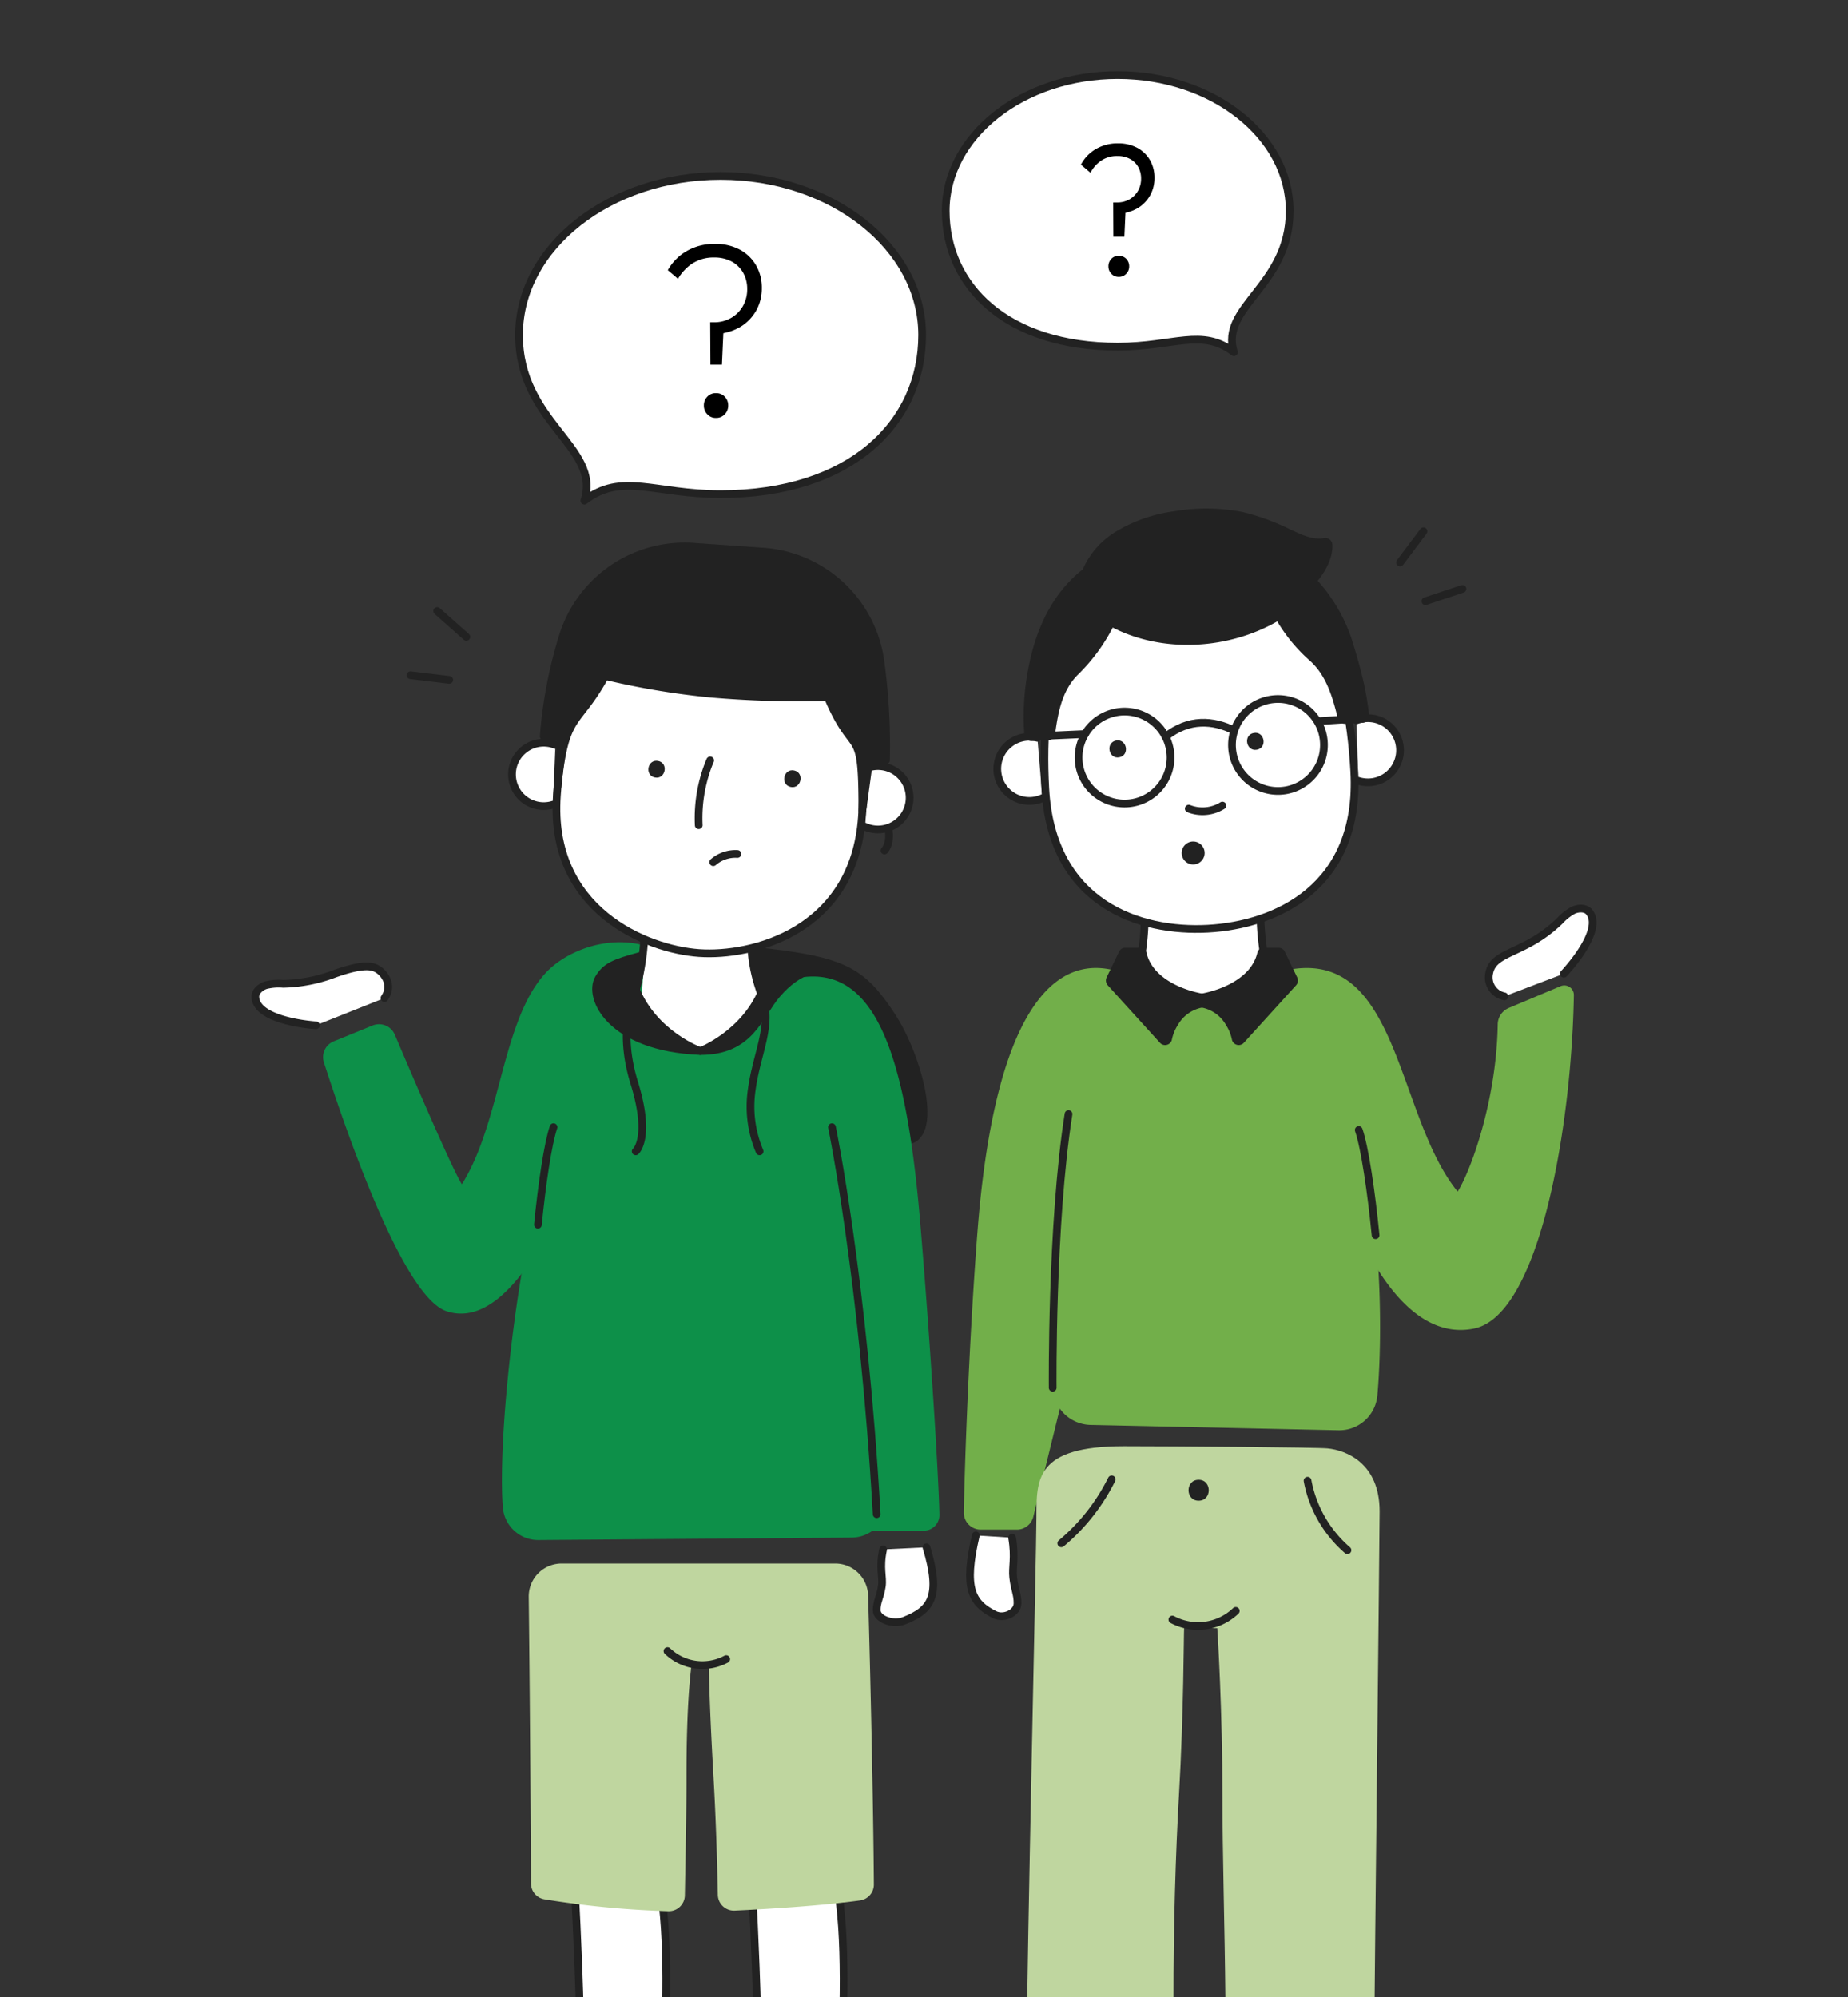 <svg xmlns="http://www.w3.org/2000/svg" xmlns:xlink="http://www.w3.org/1999/xlink" width="478.621" height="517.308" viewBox="0 0 478.621 517.308"><rect x="0" y="0" width="478.621" height="517.308" fill="#333333" stroke="none"/><defs><clipPath id="clip-path"><rect id="Rectangle_406" data-name="Rectangle 406" width="478.621" height="517.308" fill="none"></rect></clipPath></defs><g id="Group_588" data-name="Group 588" transform="translate(0 -0.001)"><g id="Group_587" data-name="Group 587" transform="translate(0 0.001)" clip-path="url(#clip-path)"><path id="Path_3658" data-name="Path 3658" d="M139.2,128.781s1.776,4.82-.529,7.576" transform="translate(90.414 83.962)" fill="none" stroke="#222" stroke-linecap="round" stroke-linejoin="round" stroke-width="2"></path><path id="Path_3659" data-name="Path 3659" d="M169.872,166.018c-6.4-9.745-10.8-13.208-25.188-15.461-31.807-4.977-49.908,2.1-51.1,7.736-1.434,6.762,65.024,24.084,65.024,24.084s4.979,16.08,14.747,16.061c9.248-.018,3.672-21.537-3.479-32.42" transform="translate(60.998 97.06)" fill="#222"></path><path id="Path_3660" data-name="Path 3660" d="M169.872,166.018c-6.4-9.745-10.8-13.208-25.188-15.461-31.807-4.977-49.908,2.1-51.1,7.736-1.434,6.762,65.024,24.084,65.024,24.084s4.979,16.08,14.747,16.061C182.6,198.42,177.024,176.9,169.872,166.018Z" transform="translate(60.998 97.06)" fill="none" stroke="#222" stroke-linecap="round" stroke-linejoin="round" stroke-width="2"></path><path id="Path_3661" data-name="Path 3661" d="M73.478,159.73c2.176-3.157.226-5.939-1.267-7.115-1.657-1.3-4-1.854-11.577.8a39.4,39.4,0,0,1-13.391,2.638,13.888,13.888,0,0,0-4.469.344c-1.439.463-2.8,1.687-2.739,3.076.292,6.382,15.679,7.327,15.679,7.327" transform="translate(26.101 98.794)" fill="#fff"></path><path id="Path_3662" data-name="Path 3662" d="M73.478,159.73c2.176-3.157.226-5.939-1.267-7.115-1.657-1.3-4-1.854-11.577.8a39.4,39.4,0,0,1-13.391,2.638,13.888,13.888,0,0,0-4.469.344c-1.439.463-2.8,1.687-2.739,3.076.292,6.382,15.679,7.327,15.679,7.327" transform="translate(26.101 98.794)" fill="none" stroke="#222" stroke-linecap="round" stroke-linejoin="round" stroke-width="2"></path><path id="Path_3663" data-name="Path 3663" d="M90.077,295.527s3.733,63.6,0,83.843l19.9,1.953s6.985-60.106,2.149-85.8Z" transform="translate(58.729 192.679)" fill="#fff"></path><path id="Path_3664" data-name="Path 3664" d="M90.077,295.527s3.733,63.6,0,83.843l19.9,1.953s6.985-60.106,2.149-85.8Z" transform="translate(58.729 192.679)" fill="none" stroke="#222" stroke-linecap="round" stroke-linejoin="round" stroke-width="2"></path><path id="Path_3665" data-name="Path 3665" d="M117.882,295.527s3.733,63.6,0,83.843l19.9,1.953s6.985-60.106,2.149-85.8Z" transform="translate(76.858 192.679)" fill="#fff"></path><path id="Path_3666" data-name="Path 3666" d="M117.882,295.527s3.733,63.6,0,83.843l19.9,1.953s6.985-60.106,2.149-85.8Z" transform="translate(76.858 192.679)" fill="none" stroke="#222" stroke-linecap="round" stroke-linejoin="round" stroke-width="2"></path><path id="Path_3667" data-name="Path 3667" d="M82.893,253.788c.216,18.78.486,49.9.585,74.262a4.154,4.154,0,0,0,3.446,4.08,244.089,244.089,0,0,0,32.106,3.084,4.163,4.163,0,0,0,4.3-4.1c.2-11.435.43-22.084.421-30.56-.017-19.655,1.145-27.588,1.241-28.579h4.528c.1.991.068,8.275,1.241,28.579.487,8.433.89,19.036,1.113,30.428a4.166,4.166,0,0,0,4.361,4.077c9.456-.433,23.146-1.333,32.476-2.633a4.151,4.151,0,0,0,3.575-4.152c-.155-21.656-.912-54.866-1.488-74.837a8.519,8.519,0,0,0-8.526-8.273H91.424a8.522,8.522,0,0,0-8.531,8.618" transform="translate(54.045 159.847)" fill="#bfd69f"></path><path id="Path_3668" data-name="Path 3668" d="M104.646,258.888a13.079,13.079,0,0,0,15.216,2.083" transform="translate(68.228 168.791)" fill="none" stroke="#222" stroke-linecap="round" stroke-linejoin="round" stroke-width="2"></path><path id="Path_3669" data-name="Path 3669" d="M98.72,178.557h33.965l-2.341-34.834H102.622Z" transform="translate(64.365 93.705)" fill="#fff"></path><path id="Path_3670" data-name="Path 3670" d="M145.787,155.993s-5.536,10.105-15.715,15.193c-11.714-3.991-16.6-16.064-16.6-16.064-.071-.026-.127-.068-.2-.1-26.358,15.208-36.4,111.719-34.315,134.627a9.172,9.172,0,0,0,9.435,8.2l81.033-.633a9.308,9.308,0,0,0,9.061-8.917c1.084-17.7-5.31-115.088-32.7-132.313" transform="translate(51.307 101.074)" fill="#0d9049"></path><path id="Path_3671" data-name="Path 3671" d="M133.965,148.621c-9.975-2.8-20.534,1.548-25.652,7.064-11.4,12.281-11.519,38.553-21.717,54.755-2.508-3.9-13.175-28.864-17.367-38.754a4.433,4.433,0,0,0-5.756-2.372l-10.061,4.1a4.432,4.432,0,0,0-2.547,5.463c5.9,18.256,20.468,60.62,31.72,64.436,16.991,5.764,30.454-29.556,30.454-29.556L131.3,195.085Z" transform="translate(33.023 96.328)" fill="#0d9049"></path><path id="Path_3672" data-name="Path 3672" d="M88.373,176.745c-1.441,4.173-3.026,14.922-4.041,25.259" transform="translate(54.984 115.234)" fill="none" stroke="#222" stroke-linecap="round" stroke-linejoin="round" stroke-width="2"></path><path id="Path_3673" data-name="Path 3673" d="M160.419,217.28c-4.148-49.257-13.571-73.77-40.86-60.664l12.8,82.937,11.163,54.037a4.058,4.058,0,0,0,3.942,3.091h13.829a4.055,4.055,0,0,0,4.059-4.127c-.183-10.4-2.589-47.437-4.933-75.273" transform="translate(77.951 99.831)" fill="#0d9049"></path><path id="Path_3674" data-name="Path 3674" d="M102.891,143.723a66.43,66.43,0,0,1-2.678,20.574s-4.426,8.2,0,22.5.377,17.736.377,17.736" transform="translate(64.056 93.704)" fill="none" stroke="#222" stroke-linecap="round" stroke-linejoin="round" stroke-width="2"></path><path id="Path_3675" data-name="Path 3675" d="M118.038,144.252a41.242,41.242,0,0,0,2.59,19.7c2.843,7.474-1.371,14.746-2.648,24.2A29.761,29.761,0,0,0,120,204.188" transform="translate(76.73 94.049)" fill="none" stroke="#222" stroke-linecap="round" stroke-linejoin="round" stroke-width="2"></path><path id="Path_3676" data-name="Path 3676" d="M90.856,132.531a8.21,8.21,0,1,1,.656-15.489" transform="translate(52.333 75.93)" fill="#fff"></path><path id="Path_3677" data-name="Path 3677" d="M90.856,132.531a8.21,8.21,0,1,1,.656-15.489" transform="translate(52.333 75.93)" fill="none" stroke="#222" stroke-linecap="round" stroke-linejoin="round" stroke-width="2"></path><path id="Path_3678" data-name="Path 3678" d="M135.559,135.786a8.209,8.209,0,1,0,1.507-15.43" transform="translate(88.383 78.318)" fill="#fff"></path><path id="Path_3679" data-name="Path 3679" d="M135.559,135.786a8.209,8.209,0,1,0,1.507-15.43" transform="translate(88.383 78.318)" fill="none" stroke="#222" stroke-linecap="round" stroke-linejoin="round" stroke-width="2"></path><path id="Path_3680" data-name="Path 3680" d="M130.893,91.525c-32.719-2.286-41.69,28.546-43.538,54.986-2.067,29.582,23.134,39.806,36.848,40.765s40.09-5.66,42.157-35.244c1.849-26.44-2.747-58.221-35.467-60.507" transform="translate(56.877 59.594)" fill="#fff"></path><path id="Path_3681" data-name="Path 3681" d="M130.893,91.525c-32.719-2.286-41.69,28.546-43.538,54.986-2.067,29.582,23.134,39.806,36.848,40.765s40.09-5.66,42.157-35.244C168.209,125.593,163.613,93.812,130.893,91.525Z" transform="translate(56.877 59.594)" fill="none" stroke="#222" stroke-linecap="round" stroke-linejoin="round" stroke-width="2"></path><path id="Path_3682" data-name="Path 3682" d="M104.189,119.341c-2.754-.548-3.611,3.73-.852,4.28s3.611-3.732.852-4.28" transform="translate(66.273 77.776)" fill="#222"></path><path id="Path_3683" data-name="Path 3683" d="M125.492,120.83c-2.754-.548-3.611,3.73-.852,4.28s3.611-3.732.852-4.28" transform="translate(80.162 78.747)" fill="#222"></path><path id="Path_3684" data-name="Path 3684" d="M142.019,277c-3.474-61.053-11.584-100.251-11.584-100.251" transform="translate(85.042 115.234)" fill="none" stroke="#222" stroke-linecap="round" stroke-linejoin="round" stroke-width="2"></path><path id="Path_3685" data-name="Path 3685" d="M112.523,119.234a38.754,38.754,0,0,0-2.96,16.786" transform="translate(71.405 77.738)" fill="none" stroke="#222" stroke-linecap="round" stroke-linejoin="round" stroke-width="2"></path><path id="Path_3686" data-name="Path 3686" d="M88.824,147.847c2.015-19.579,4.982-15.2,12.332-28.616a200.741,200.741,0,0,0,27.377,4.584,269.226,269.226,0,0,0,30.288.9c7.006,16.581,8.983,6.135,8.949,29.362l1.817-13.3,4.305.3a160.591,160.591,0,0,0-1.517-26.1,32.971,32.971,0,0,0-30.4-27.967l-17.865-1.247A33.014,33.014,0,0,0,90.2,108.941a117.964,117.964,0,0,0-4.958,25.943l4.465.312Z" transform="translate(55.577 55.865)" fill="#222"></path><path id="Path_3687" data-name="Path 3687" d="M88.824,147.847c2.015-19.579,4.982-15.2,12.332-28.616a200.741,200.741,0,0,0,27.377,4.584,269.226,269.226,0,0,0,30.288.9c7.006,16.581,8.983,6.135,8.949,29.362l1.817-13.3,4.305.3a160.591,160.591,0,0,0-1.517-26.1,32.971,32.971,0,0,0-30.4-27.967l-17.865-1.247A33.014,33.014,0,0,0,90.2,108.941a117.964,117.964,0,0,0-4.958,25.943l4.465.312Z" transform="translate(55.577 55.865)" fill="none" stroke="#222" stroke-linecap="round" stroke-linejoin="round" stroke-width="2"></path><path id="Path_3688" data-name="Path 3688" d="M120.449,174.535s-11.947-4.206-16.8-16.16l1.265-8.485c-6.9,1.862-8.984,2.789-10.783,5.822-2.873,4.839,2.888,17.853,26.316,18.823" transform="translate(60.93 97.726)" fill="#222"></path><path id="Path_3689" data-name="Path 3689" d="M120.449,174.535s-11.947-4.206-16.8-16.16l1.265-8.485c-6.9,1.862-8.984,2.789-10.783,5.822C91.26,160.551,97.02,173.566,120.449,174.535Z" transform="translate(60.93 97.726)" fill="none" stroke="#222" stroke-linecap="round" stroke-linejoin="round" stroke-width="2"></path><path id="Path_3690" data-name="Path 3690" d="M109.794,173.486s11.846-4.48,16.421-16.543c0,0,19.55-14.7,29.417,4.221-2.954-6.5-14.678-15.668-26.037-2.359-4.73,5.541-6.763,14.681-19.8,14.681" transform="translate(71.585 98.776)" fill="#222"></path><path id="Path_3691" data-name="Path 3691" d="M109.794,173.486s11.846-4.48,16.421-16.543c0,0,19.55-14.7,29.417,4.221-2.954-6.5-14.678-15.668-26.037-2.359C124.865,164.345,122.831,173.486,109.794,173.486Z" transform="translate(71.585 98.776)" fill="none" stroke="#222" stroke-linecap="round" stroke-linejoin="round" stroke-width="2"></path><path id="Path_3692" data-name="Path 3692" d="M150.332,242.625c3.811,12.646,1.308,16.221-5.779,19.006-2.969,1.168-7.072-.451-7.105-2.675-.033-2.245.889-3.279,1.331-6.258.36-2.428-.724-4.687.335-9.525" transform="translate(89.614 158.188)" fill="#fff"></path><path id="Path_3693" data-name="Path 3693" d="M150.332,242.625c3.811,12.646,1.308,16.221-5.779,19.006-2.969,1.168-7.072-.451-7.105-2.675-.033-2.245.889-3.279,1.331-6.258.36-2.428-.724-4.687.335-9.525" transform="translate(89.614 158.188)" fill="none" stroke="#222" stroke-linecap="round" stroke-linejoin="round" stroke-width="2"></path><path id="Path_3694" data-name="Path 3694" d="M111.825,136.032a8.8,8.8,0,0,1,6.256-2.129" transform="translate(72.909 87.301)" fill="none" stroke="#222" stroke-linecap="round" stroke-linejoin="round" stroke-width="2"></path><rect id="Rectangle_405" data-name="Rectangle 405" width="29.911" height="25.885" transform="translate(296.499 233.849)" fill="#fff"></rect><path id="Path_3695" data-name="Path 3695" d="M186.948,154.8c8.374,5.62,25.589,2.483,34.869-.94.078-.028.137-.071.211-.1,28.439,16.409,29.956,82.925,27.71,107.642a9.9,9.9,0,0,1-10.18,8.85l-64.122-1.384a10.045,10.045,0,0,1-9.776-9.621c-1.168-19.1-8.265-85.859,21.288-104.444" transform="translate(106.979 100.244)" fill="#72af4a"></path><path id="Path_3696" data-name="Path 3696" d="M193.741,157.672l9.284-4.284C236.286,142.581,234.5,189.2,251.2,209.7c3.226-5.019,10.061-23.257,10.388-43.368a4.656,4.656,0,0,1,2.866-4.2l13.4-5.633a2.484,2.484,0,0,1,3.448,2.336c-.582,33.674-8.787,82.753-25.773,86.335-21.149,4.46-32.858-31.888-32.858-31.888l-19.707-20.148Z" transform="translate(126.317 98.961)" fill="#72af4a"></path><path id="Path_3697" data-name="Path 3697" d="M213.02,177.186c1.555,4.5,3.266,16.1,4.36,27.253" transform="translate(138.887 115.522)" fill="none" stroke="#222" stroke-linecap="round" stroke-linejoin="round" stroke-width="2"></path><path id="Path_3698" data-name="Path 3698" d="M154.578,220.866c4.285-56.658,19.543-75.025,38.516-67.472l-11.947,91.5L169.1,293.937a4.379,4.379,0,0,1-4.252,3.334h-9.365a4.376,4.376,0,0,1-4.379-4.452c.2-11.222,1.2-41.9,3.471-71.952" transform="translate(98.52 98.957)" fill="#72af4a"></path><path id="Path_3699" data-name="Path 3699" d="M197.63,141.557a71.695,71.695,0,0,0,2.888,22.2" transform="translate(128.824 92.292)" fill="none" stroke="#222" stroke-linecap="round" stroke-linejoin="round" stroke-width="2"></path><path id="Path_3700" data-name="Path 3700" d="M180.545,142.128a65.111,65.111,0,0,1-2.8,21.255" transform="translate(115.891 92.664)" fill="none" stroke="#222" stroke-linecap="round" stroke-linejoin="round" stroke-width="2"></path><path id="Path_3701" data-name="Path 3701" d="M213.107,128.841a8.309,8.309,0,1,0,2.07-16.213,8.383,8.383,0,0,0-2.5.529" transform="translate(138.663 73.422)" fill="#fff"></path><path id="Path_3702" data-name="Path 3702" d="M213.107,128.841a8.309,8.309,0,1,0,2.07-16.213,8.383,8.383,0,0,0-2.5.529" transform="translate(138.663 73.422)" fill="none" stroke="#222" stroke-linecap="round" stroke-linejoin="round" stroke-width="2"></path><path id="Path_3703" data-name="Path 3703" d="M168.035,131.432a8.307,8.307,0,1,1-1.292-15.636" transform="translate(101.938 75.324)" fill="#fff"></path><path id="Path_3704" data-name="Path 3704" d="M168.035,131.432a8.307,8.307,0,1,1-1.292-15.636" transform="translate(101.938 75.324)" fill="none" stroke="#222" stroke-linecap="round" stroke-linejoin="round" stroke-width="2"></path><path id="Path_3705" data-name="Path 3705" d="M200.766,86.937c33.142-1.82,41.756,29.513,43.228,56.3,1.645,29.965-20.278,39.725-37.9,40.693s-40.482-6.332-42.127-36.3c-1.472-26.784,3.658-58.872,36.8-60.692" transform="translate(106.759 56.631)" fill="#fff"></path><path id="Path_3706" data-name="Path 3706" d="M200.766,86.937c33.142-1.82,41.756,29.513,43.228,56.3,1.645,29.965-20.278,39.725-37.9,40.693s-40.482-6.332-42.127-36.3C162.494,120.846,167.623,88.757,200.766,86.937Z" transform="translate(106.759 56.631)" fill="none" stroke="#222" stroke-linecap="round" stroke-linejoin="round" stroke-width="2"></path><path id="Path_3707" data-name="Path 3707" d="M197.251,114.951c2.8-.514,3.6,3.829.8,4.343s-3.6-3.829-.8-4.343" transform="translate(127.471 74.918)" fill="#222"></path><path id="Path_3708" data-name="Path 3708" d="M175.673,116.137c2.8-.514,3.6,3.829.8,4.343s-3.6-3.829-.8-4.343" transform="translate(113.402 75.691)" fill="#222"></path><path id="Path_3709" data-name="Path 3709" d="M195.082,126.318a9.745,9.745,0,0,1-8.709.793" transform="translate(121.513 82.356)" fill="none" stroke="#222" stroke-linecap="round" stroke-linejoin="round" stroke-width="2"></path><path id="Path_3710" data-name="Path 3710" d="M200.532,115.369c-5.43-2.718-11.789-3.218-17.8,1.6" transform="translate(119.143 73.887)" fill="none" stroke="#222" stroke-linecap="round" stroke-linejoin="round" stroke-width="2"></path><line id="Line_774" data-name="Line 774" x1="9.924" y2="0.448" transform="translate(271.108 190.148)" fill="none" stroke="#222" stroke-linecap="round" stroke-linejoin="round" stroke-width="2"></line><line id="Line_775" data-name="Line 775" y1="0.494" x2="7.631" transform="translate(341.849 186.291)" fill="none" stroke="#222" stroke-linecap="round" stroke-linejoin="round" stroke-width="2"></line><path id="Path_3711" data-name="Path 3711" d="M164.423,245.275c0-9.919-.316-18.5,22.644-18.5,13.209,0,49.88.284,52.745.563,4.783.468,13.492,3.78,13.492,16.3,0,6.983-1.28,119.953-1.37,133.915-.045,6.885.112,13.774.557,20.645q.347,5.355.935,10.688c.33,2.952,1.049,6,.968,8.975-.088,3.243-1.356,6.342-4.414,7.711-3.24,1.451-7.515.844-10.971.907-8.068.142-16.138.312-24.208.415-1.593.021-3.449-1.536-3.236-3.3,3.461-28.6,1.008-77.457,1.033-106.286.018-21.206-1.236-42.35-1.34-43.421h-8.589c-.1,1.07-.073,21.514-1.338,43.421C199.667,346.091,198.9,395,202.361,423.6c.213,1.763-1.644,3.321-3.235,3.3-8.07-.1-16.14-.273-24.21-.415-3.454-.063-7.731.544-10.971-.907-3.056-1.369-4.325-4.469-4.414-7.711-.079-2.977.639-6.023.968-8.975q.595-5.33.935-10.688c.444-6.871.6-13.759.558-20.645-.089-13.963,2.43-124.626,2.43-132.278" transform="translate(104.009 147.855)" fill="#bfd69f"></path><path id="Path_3712" data-name="Path 3712" d="M200.221,252.587a14.108,14.108,0,0,1-16.417,2.247" transform="translate(119.838 164.683)" fill="none" stroke="#222" stroke-linecap="round" stroke-linejoin="round" stroke-width="2"></path><path id="Path_3713" data-name="Path 3713" d="M215.332,250.178A31.33,31.33,0,0,1,205,232.185" transform="translate(133.656 151.381)" fill="none" stroke="#222" stroke-linecap="round" stroke-linejoin="round" stroke-width="2"></path><path id="Path_3714" data-name="Path 3714" d="M179.438,231.971a51.088,51.088,0,0,1-13.049,16.563" transform="translate(108.484 151.241)" fill="none" stroke="#222" stroke-linecap="round" stroke-linejoin="round" stroke-width="2"></path><path id="Path_3715" data-name="Path 3715" d="M188.954,232.036c3.486,0,3.491,5.417,0,5.417s-3.491-5.417,0-5.417" transform="translate(121.491 151.284)" fill="#222"></path><path id="Path_3716" data-name="Path 3716" d="M204.512,149.7h3.77l3.235,6.7-13.555,14.931s-1.695-8.627-9.529-9.737c0,0,14-2.432,16.079-11.894" transform="translate(122.857 97.599)" fill="#222"></path><path id="Path_3717" data-name="Path 3717" d="M205.207,152.2h3.77l-1.55-.889q1.618,3.35,3.235,6.7.141-1.088.281-2.174l-11.827,13.026-1.73,1.9,3,.791c-1.067-5.324-5.323-10.14-10.781-10.991v3.461c7.115-1.249,15.565-5.569,17.331-13.147.525-2.248-2.936-3.206-3.459-.955-1.49,6.385-8.979,9.613-14.827,10.64-1.7.3-1.73,3.192,0,3.461a9.274,9.274,0,0,1,6.738,4.642,10.973,10.973,0,0,1,1.536,3.843,1.807,1.807,0,0,0,3,.791l11.827-13.026q.865-.952,1.728-1.9a1.868,1.868,0,0,0,.281-2.174q-1.618-3.348-3.235-6.7a1.776,1.776,0,0,0-1.55-.889h-3.77a1.8,1.8,0,0,0,0,3.588" transform="translate(122.161 96.891)" fill="#222"></path><path id="Path_3718" data-name="Path 3718" d="M181.464,149.7h-3.77l-3.235,6.7,13.555,14.931s1.695-8.627,9.529-9.737c0,0-14-2.432-16.079-11.894" transform="translate(113.746 97.599)" fill="#222"></path><path id="Path_3719" data-name="Path 3719" d="M182.164,148.611h-3.77a1.772,1.772,0,0,0-1.55.889q-1.618,3.35-3.235,6.7a1.874,1.874,0,0,0,.281,2.176L185.718,171.4q.865.952,1.728,1.9a1.806,1.806,0,0,0,3-.791,11.005,11.005,0,0,1,1.536-3.843,9.278,9.278,0,0,1,6.738-4.642c1.728-.269,1.7-3.162,0-3.459-5.846-1.028-13.337-4.257-14.827-10.642-.524-2.248-3.985-1.3-3.459.955,1.766,7.578,10.216,11.9,17.331,13.147V160.57c-5.458.851-9.714,5.665-10.781,10.991l3-.793q-5.915-6.512-11.828-13.026l-1.728-1.9q.139,1.088.281,2.176,1.616-3.35,3.235-6.7l-1.55.889h3.77a1.8,1.8,0,0,0,0-3.588" transform="translate(113.046 96.891)" fill="#222"></path><path id="Path_3720" data-name="Path 3720" d="M165.042,245.592s-.4-42.243,4.1-70.907" transform="translate(107.6 113.891)" fill="none" stroke="#222" stroke-linecap="round" stroke-linejoin="round" stroke-width="2"></path><path id="Path_3721" data-name="Path 3721" d="M153.569,240.76c-3.2,13.645-1.1,17.5,4.849,20.508,2.491,1.257,5.934-.489,5.962-2.888.028-2.422-.747-3.537-1.117-6.752-.3-2.618.606-5.057-.283-10.275" transform="translate(99.154 156.972)" fill="#fff"></path><path id="Path_3722" data-name="Path 3722" d="M153.569,240.76c-3.2,13.645-1.1,17.5,4.849,20.508,2.491,1.257,5.934-.489,5.962-2.888.028-2.422-.747-3.537-1.117-6.752-.3-2.618.606-5.057-.283-10.275" transform="translate(99.154 156.972)" fill="none" stroke="#222" stroke-linecap="round" stroke-linejoin="round" stroke-width="2"></path><path id="Path_3723" data-name="Path 3723" d="M242.91,113.063a40.531,40.531,0,0,0-9.383-15.253c4.631-4.863,4.4-9.368,4.4-9.368-7.926,1.492-14.6-8.562-32.889-7.555-16.008.885-25.631,7.193-28.489,15.017-17.366,12.75-14.825,41.559-14.825,41.559l4.429-.243c2.691-20.311,8.073-12.524,15.907-29.817,0,0,10.257,5.974,22.505,5.124a51,51,0,0,0,21.539-6.74C233.923,120.822,238,113.111,242.9,133l4.543-.249s-.682-7.563-4.53-19.692" transform="translate(105.358 52.69)" fill="#222"></path><path id="Path_3724" data-name="Path 3724" d="M245.368,113.284a43.165,43.165,0,0,0-9.844-16.046v2.539c2.554-2.79,5.072-6.662,4.926-10.637a1.826,1.826,0,0,0-2.272-1.73c-2.965.5-5.952-1.024-8.564-2.224a59.5,59.5,0,0,0-12.428-4.543,49.258,49.258,0,0,0-17.85-.17A38.94,38.94,0,0,0,184.2,85.833a21.347,21.347,0,0,0-8.655,10.292l.824-1.072c-8.41,6.3-12.831,16.072-14.673,26.2a64.626,64.626,0,0,0-1.041,16.906,1.824,1.824,0,0,0,1.794,1.8q2.213-.124,4.429-.244a1.821,1.821,0,0,0,1.73-1.317c.771-5.648,1.735-11.364,5.866-15.558a47.345,47.345,0,0,0,9.861-13.83l-2.457.644c13.85,7.992,32.453,6.814,45.856-1.616l-2.457-.644a42.565,42.565,0,0,0,9.469,11.871c4.259,3.9,5.782,9.476,7.143,14.917a1.81,1.81,0,0,0,1.73,1.317q2.272-.124,4.543-.249a1.814,1.814,0,0,0,1.8-1.794c-.636-6.839-2.546-13.647-4.594-20.169-.691-2.2-4.156-1.259-3.461.955,1.938,6.164,3.881,12.9,4.465,19.214l1.794-1.794q-2.27.124-4.543.249l1.731,1.317c-1.424-5.688-3.135-11.731-7.464-15.937-1.371-1.332-2.881-2.506-4.2-3.892a34.287,34.287,0,0,1-5.309-7.816,1.812,1.812,0,0,0-2.455-.644c-12.334,7.759-29.458,8.987-42.231,1.616a1.808,1.808,0,0,0-2.455.643,39.864,39.864,0,0,1-5.377,9.033c-1.4,1.673-3.04,3.1-4.522,4.693-4.206,4.52-5.379,10.583-6.19,16.52l1.731-1.317-4.429.243,1.794,1.794c-.966-11.181,1.2-24.013,7.591-33.352a28.83,28.83,0,0,1,4.12-4.787c.755-.705,1.69-1.279,2.407-2.01a8.5,8.5,0,0,0,1.242-2.28,19.061,19.061,0,0,1,7.89-7.69c8.848-4.954,20.835-6.061,30.565-3.5a78.409,78.409,0,0,1,11.478,4.535c3.1,1.358,6.18,2.377,9.591,1.8l-2.271-1.73c.111,3.017-1.953,6-3.874,8.1a1.836,1.836,0,0,0,0,2.539,39.033,39.033,0,0,1,8.921,14.462c.717,2.184,4.183,1.249,3.461-.955" transform="translate(104.629 51.991)" fill="#222"></path><path id="Path_3725" data-name="Path 3725" d="M191.125,134.226a2.972,2.972,0,1,1-3.586-2.192,2.971,2.971,0,0,1,3.586,2.192" transform="translate(120.789 86.029)" fill="#222"></path><path id="Path_3726" data-name="Path 3726" d="M192.92,123.488a11.912,11.912,0,1,1-11.911-11.911A11.911,11.911,0,0,1,192.92,123.488Z" transform="translate(110.25 72.745)" fill="none" stroke="#222" stroke-linecap="round" stroke-linejoin="round" stroke-width="2"></path><path id="Path_3727" data-name="Path 3727" d="M193.305,123.456a11.912,11.912,0,1,0,9.814-13.69A11.911,11.911,0,0,0,193.305,123.456Z" transform="translate(125.929 71.46)" fill="none" stroke="#222" stroke-linecap="round" stroke-linejoin="round" stroke-width="2"></path><path id="Path_3728" data-name="Path 3728" d="M237.428,165.213a5.034,5.034,0,0,1-3.91-6.078c1.123-5.749,9.2-4.723,18.221-13.436a13.561,13.561,0,0,1,3.509-2.787c1.369-.638,3.2-.667,4.1.393,4.125,4.878-6.514,16.034-6.514,16.034" transform="translate(152.189 92.884)" fill="#fff"></path><path id="Path_3729" data-name="Path 3729" d="M237.428,165.213a5.034,5.034,0,0,1-3.91-6.078c1.123-5.749,9.2-4.723,18.221-13.436a13.561,13.561,0,0,1,3.509-2.787c1.369-.638,3.2-.667,4.1.393,4.125,4.878-6.514,16.034-6.514,16.034" transform="translate(152.189 92.884)" fill="none" stroke="#222" stroke-linecap="round" stroke-linejoin="round" stroke-width="2"></path><line id="Line_776" data-name="Line 776" y1="8.085" x2="6.068" transform="translate(362.604 137.622)" fill="none" stroke="#222" stroke-linecap="round" stroke-linejoin="round" stroke-width="2"></line><line id="Line_777" data-name="Line 777" y1="3.187" x2="9.593" transform="translate(369.176 152.54)" fill="none" stroke="#222" stroke-linecap="round" stroke-linejoin="round" stroke-width="2"></line><line id="Line_778" data-name="Line 778" x1="7.561" y1="6.71" transform="translate(113.227 158.269)" fill="none" stroke="#222" stroke-linecap="round" stroke-linejoin="round" stroke-width="2"></line><line id="Line_779" data-name="Line 779" x1="10.037" y1="1.206" transform="translate(106.313 174.904)" fill="none" stroke="#222" stroke-linecap="round" stroke-linejoin="round" stroke-width="2"></line><path id="Path_3730" data-name="Path 3730" d="M81.372,68.8c0-22.761,23.374-41.214,52.206-41.214s52.2,18.453,52.2,41.214-18.43,41.214-52.2,41.214c-17.159,0-25.573-5.762-35.282,1.688,4.431-13.895-16.925-20.138-16.925-42.9" transform="translate(53.054 17.987)" fill="#fff"></path><path id="Path_3731" data-name="Path 3731" d="M81.372,68.8c0-22.761,23.374-41.214,52.206-41.214s52.2,18.453,52.2,41.214-18.43,41.214-52.2,41.214c-17.159,0-25.573-5.762-35.282,1.688C102.727,97.811,81.372,91.568,81.372,68.8Z" transform="translate(53.054 17.987)" fill="none" stroke="#222" stroke-linecap="round" stroke-linejoin="round" stroke-width="2"></path><path id="Path_3732" data-name="Path 3732" d="M237.351,46.949c0-19.421-19.943-35.164-44.543-35.164s-44.544,15.743-44.544,35.164,15.725,35.164,44.544,35.164c14.638,0,21.818-4.916,30.1,1.441-3.78-11.855,14.44-17.181,14.44-36.6" transform="translate(96.667 7.682)" fill="#fff"></path><path id="Path_3733" data-name="Path 3733" d="M237.351,46.949c0-19.421-19.943-35.164-44.543-35.164s-44.544,15.743-44.544,35.164,15.725,35.164,44.544,35.164c14.638,0,21.818-4.916,30.1,1.441C219.131,71.7,237.351,66.373,237.351,46.949Z" transform="translate(96.667 7.682)" fill="none" stroke="#222" stroke-linecap="round" stroke-linejoin="round" stroke-width="2"></path><path id="Path_3734" data-name="Path 3734" d="M123.688,59.62a11.624,11.624,0,0,0,3.961-4.2,11.772,11.772,0,0,0,1.4-5.729,11.551,11.551,0,0,0-1.518-5.939,10.748,10.748,0,0,0-4.222-4.041,13.343,13.343,0,0,0-6.4-1.465,14.251,14.251,0,0,0-7.449,1.93,13.09,13.09,0,0,0-4.764,4.875l2.64,2.235a11.941,11.941,0,0,1,3.573-3.864,10.072,10.072,0,0,1,5.813-1.65,9.353,9.353,0,0,1,4.548,1.059,7.457,7.457,0,0,1,2.97,2.939,8.5,8.5,0,0,1,1.029,4.173,8.76,8.76,0,0,1-1.061,4.3,8.2,8.2,0,0,1-2.952,3.086,8.7,8.7,0,0,1-4.4,1.229h-1.173l.058,10.968h2.98l.365-8.141.3-.071a13.6,13.6,0,0,0,4.294-1.687" transform="translate(68.261 24.932)"></path><path id="Path_3735" data-name="Path 3735" d="M116.657,64.889a3.184,3.184,0,0,0-.9-2.331,3.014,3.014,0,0,0-2.286-.912,2.943,2.943,0,0,0-2.227.914,3.175,3.175,0,0,0-.894,2.329,3.123,3.123,0,0,0,.9,2.238,2.9,2.9,0,0,0,2.222.943,2.973,2.973,0,0,0,2.285-.943,3.134,3.134,0,0,0,.9-2.238" transform="translate(71.95 40.191)"></path><path id="Path_3736" data-name="Path 3736" d="M187.327,26.784a8.358,8.358,0,0,0-3.3-3.162,10.34,10.34,0,0,0-4.967-1.14,10.99,10.99,0,0,0-5.772,1.5,10.126,10.126,0,0,0-3.824,4.014l2.471,2.091a8.661,8.661,0,0,1,2.78-3.135,7.249,7.249,0,0,1,4.2-1.189,6.7,6.7,0,0,1,3.278.76,5.281,5.281,0,0,1,2.115,2.091,6.081,6.081,0,0,1,.737,2.993,6.279,6.279,0,0,1-.76,3.088,5.89,5.89,0,0,1-2.115,2.21,6.254,6.254,0,0,1-3.16.879h-1.188l.048,8.886h2.851L181,40.474a10.665,10.665,0,0,0,3.332-1.312,9.024,9.024,0,0,0,3.089-3.279,9.132,9.132,0,0,0,1.094-4.467,8.971,8.971,0,0,0-1.188-4.632" transform="translate(110.487 14.656)"></path><path id="Path_3737" data-name="Path 3737" d="M176.437,40.114a2.537,2.537,0,0,0-1.9.783,2.714,2.714,0,0,0-.763,1.972,2.672,2.672,0,0,0,.763,1.9,2.5,2.5,0,0,0,1.9.808,2.557,2.557,0,0,0,1.948-.808,2.685,2.685,0,0,0,.762-1.9,2.726,2.726,0,0,0-.762-1.972,2.6,2.6,0,0,0-1.948-.783" transform="translate(113.299 26.152)"></path></g></g></svg>